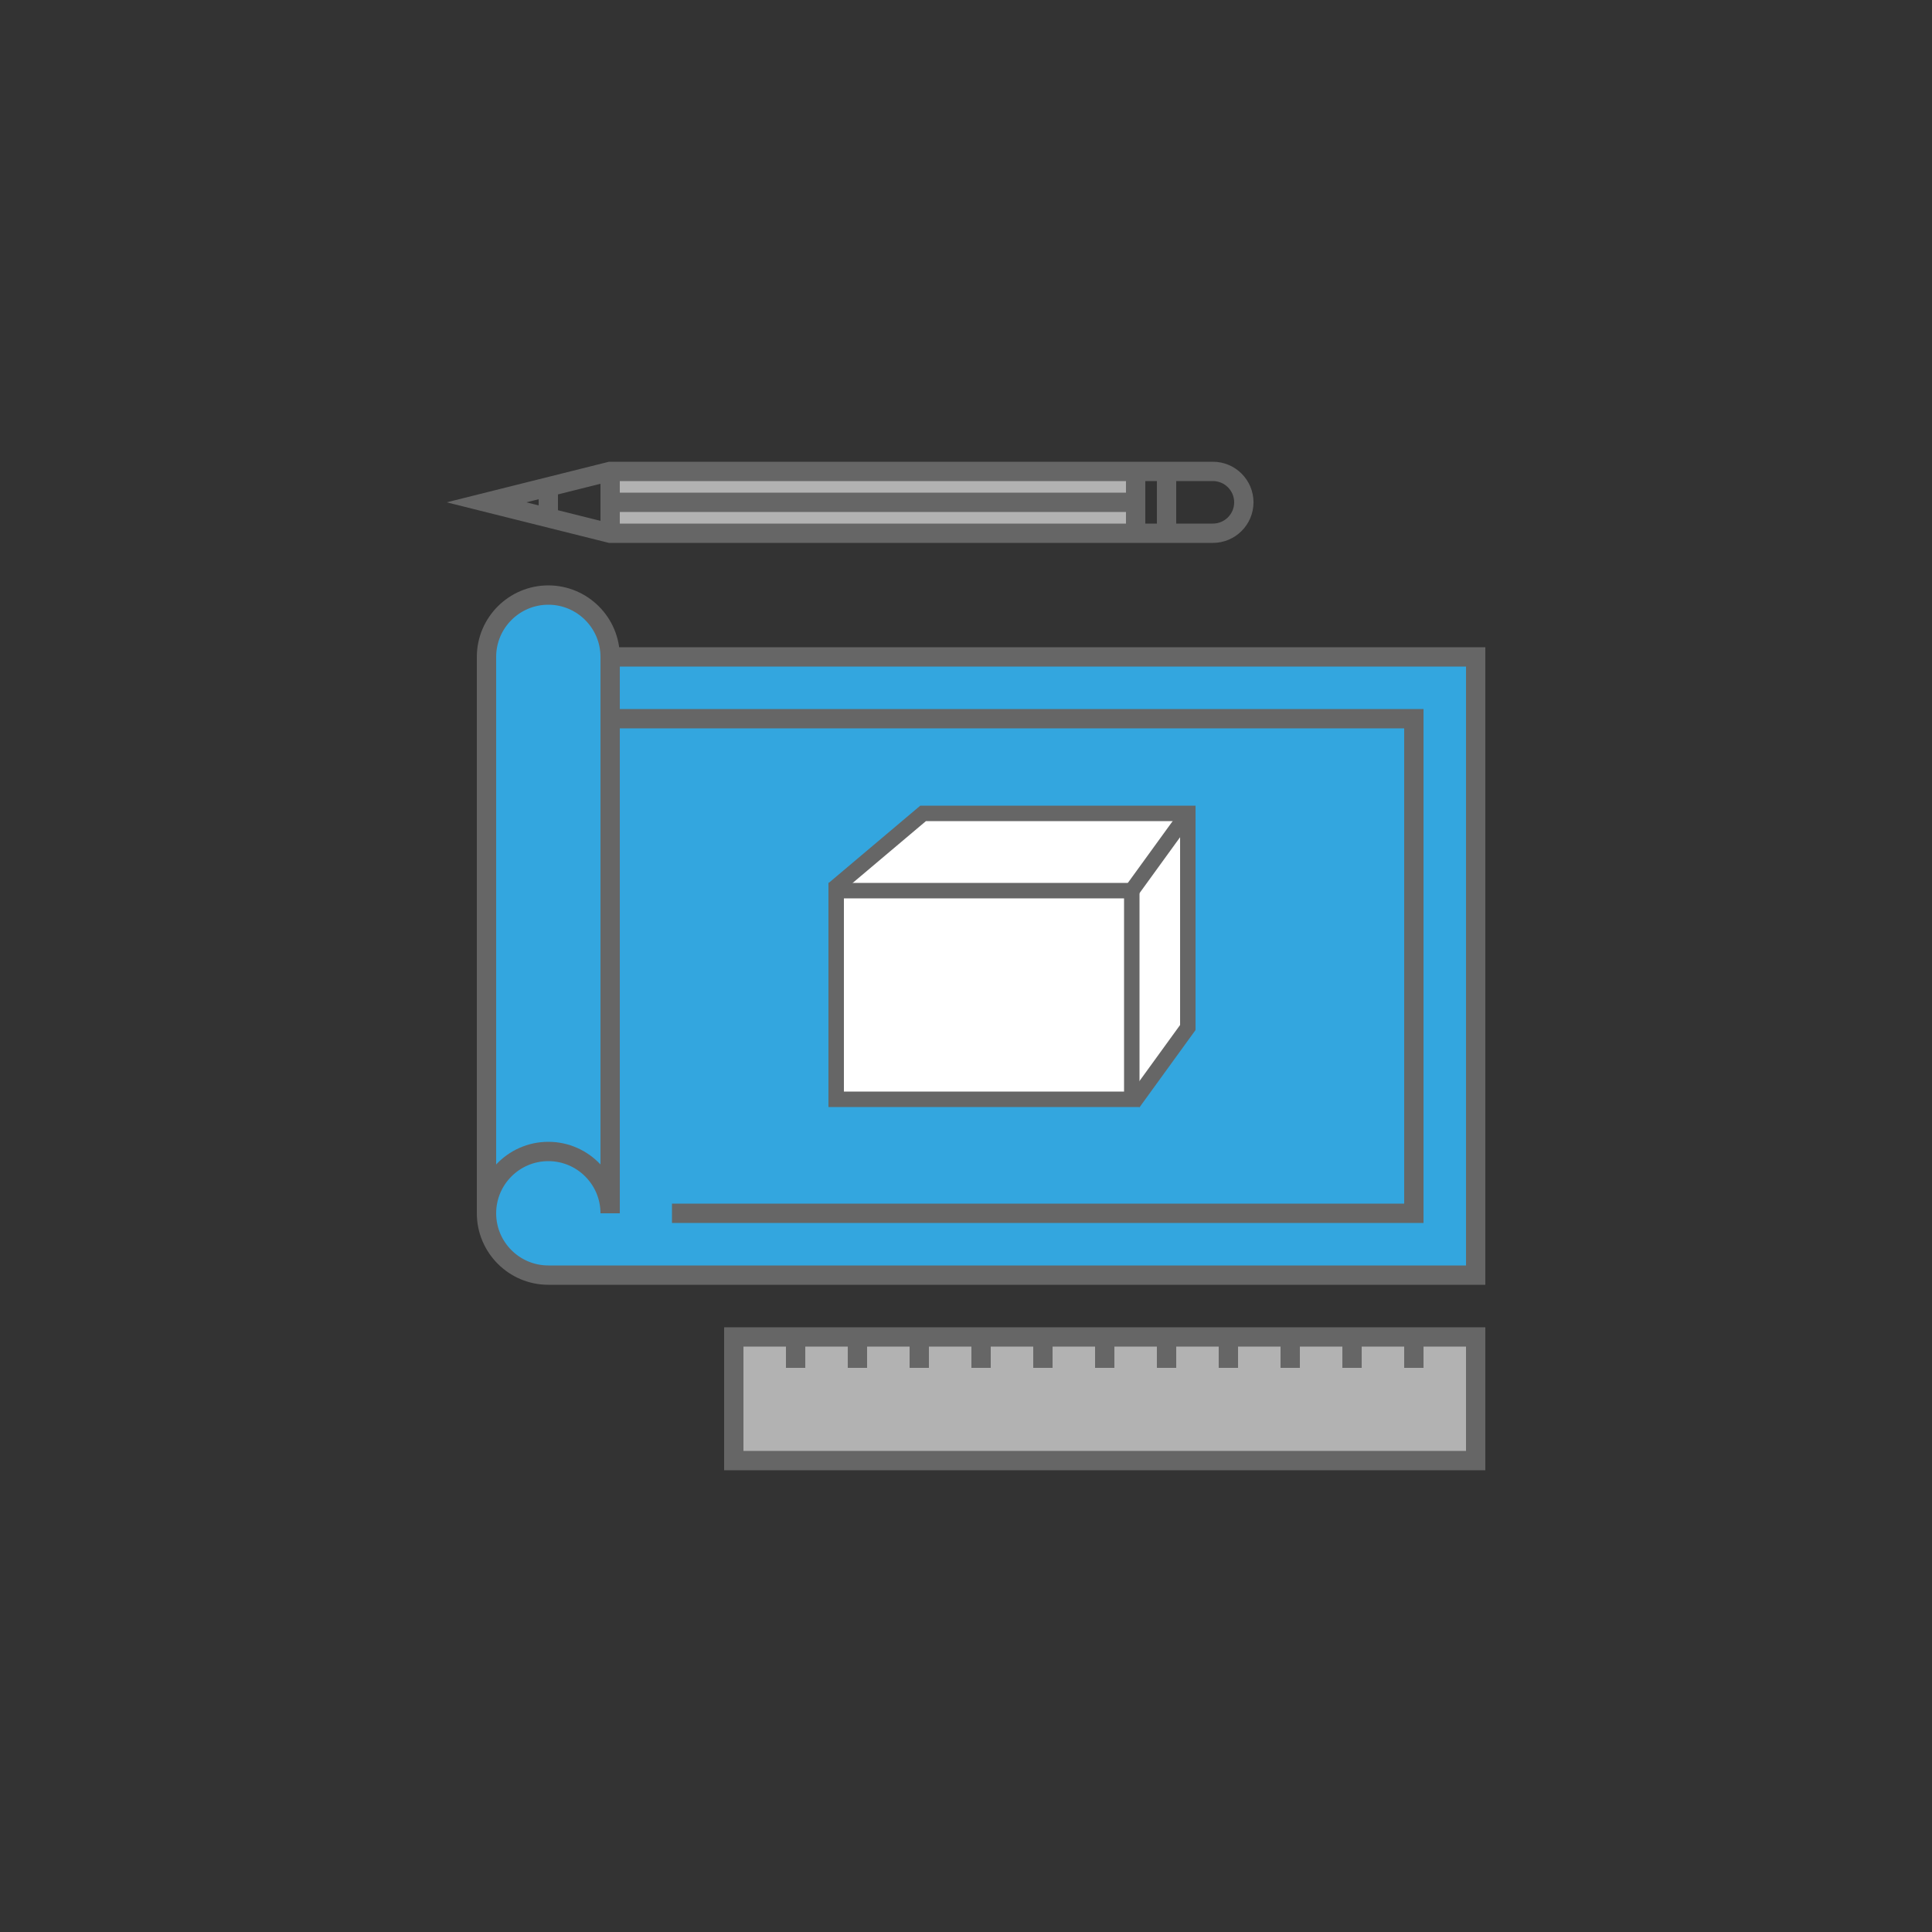 <?xml version="1.0" encoding="utf-8"?>
<!-- Generator: Adobe Illustrator 15.1.0, SVG Export Plug-In . SVG Version: 6.00 Build 0)  -->
<!DOCTYPE svg PUBLIC "-//W3C//DTD SVG 1.1//EN" "http://www.w3.org/Graphics/SVG/1.1/DTD/svg11.dtd">
<svg version="1.1" id="Ebene_1" xmlns="http://www.w3.org/2000/svg" xmlns:xlink="http://www.w3.org/1999/xlink" x="0px" y="0px"
	 width="500px" height="500px" viewBox="0 0 500 500" enable-background="new 0 0 500 500" xml:space="preserve">
<rect x="0" y="0" width="500" height="500" fill="#333333" stroke="none"/>
<g id="Layer_1">
	<g>
		<g>
			<rect x="157.905" y="122" fill="#B2B2B2" width="136" height="16"/>
		</g>
		<g>
			<path fill="#33A6DF" d="M125.905,314c0,8.844,7.156,16,16,16h240V170h-224L125.905,314z"/>
			<path fill="#666666" d="M384.405,332.5h-242.5c-10.201,0-18.5-8.299-18.5-18.5h5c0,7.443,6.055,13.5,13.5,13.5h237.5v-155h-221.5
				v-5h226.5V332.5z"/>
		</g>
		<g>
			<path fill="#33A6DF" d="M157.905,314V170c0-8.837-7.164-16-16-16c-8.838,0-16,7.163-16,16v144c0-8.837,7.162-16,16-16
				C150.741,298,157.905,305.163,157.905,314z"/>
			<path fill="#666666" d="M160.405,314h-5c0-7.443-6.057-13.5-13.5-13.5c-7.445,0-13.5,6.057-13.5,13.5h-5V170
				c0-10.201,8.299-18.5,18.5-18.5c10.201,0,18.5,8.299,18.5,18.5V314z M141.905,295.5c5.318,0,10.121,2.257,13.5,5.863V170
				c0-7.444-6.057-13.5-13.5-13.5c-7.445,0-13.5,6.056-13.5,13.5v131.363C131.782,297.757,136.584,295.5,141.905,295.5z"/>
		</g>
		<g>
			<polygon fill="#666666" points="368.405,316.5 173.905,316.5 173.905,311.5 363.405,311.5 363.405,188.5 157.905,188.5 
				157.905,183.5 368.405,183.5 			"/>
		</g>
		<g>
			<rect x="189.905" y="346" fill="#B2B2B2" width="192" height="32"/>
			<path fill="#666666" d="M384.405,380.5h-197v-37h197V380.5z M192.405,375.5h187v-27h-187V375.5z"/>
		</g>
		<g>
			<rect x="155.405" y="122" fill="#666666" width="5" height="16"/>
		</g>
		<g>
			<rect x="157.905" y="127.5" fill="#666666" width="136" height="5"/>
		</g>
		<g>
			<path fill="#666666" d="M313.905,140.5H157.596l-0.299-0.074L115.596,130l42-10.5h156.309c5.789,0,10.5,4.71,10.5,10.5
				S319.694,140.5,313.905,140.5z M158.211,135.5h155.693c3.03,0,5.5-2.467,5.5-5.5s-2.47-5.5-5.5-5.5H158.211l-22,5.5
				L158.211,135.5z"/>
		</g>
		<g>
			<rect x="299.404" y="122" fill="#666666" width="5.001" height="16"/>
		</g>
		<g>
			<rect x="291.404" y="122" fill="#666666" width="5" height="16"/>
		</g>
		<g>
			<rect x="139.405" y="126" fill="#666666" width="5" height="8"/>
		</g>
		<g>
			<g>
				<g>
					<rect x="363.405" y="346" fill="#666666" width="5" height="8"/>
				</g>
			</g>
			<g>
				<g>
					<rect x="347.405" y="346" fill="#666666" width="5" height="8"/>
				</g>
			</g>
			<g>
				<g>
					<rect x="331.405" y="346" fill="#666666" width="5" height="8"/>
				</g>
			</g>
			<g>
				<g>
					<rect x="315.405" y="346" fill="#666666" width="5" height="8"/>
				</g>
			</g>
			<g>
				<g>
					<rect x="299.404" y="346" fill="#666666" width="5.001" height="8"/>
				</g>
			</g>
			<g>
				<g>
					<rect x="283.404" y="346" fill="#666666" width="5" height="8"/>
				</g>
			</g>
			<g>
				<g>
					<rect x="267.404" y="346" fill="#666666" width="5" height="8"/>
				</g>
			</g>
			<g>
				<g>
					<rect x="251.404" y="346" fill="#666666" width="5" height="8"/>
				</g>
			</g>
			<g>
				<g>
					<rect x="235.404" y="346" fill="#666666" width="5" height="8"/>
				</g>
			</g>
			<g>
				<g>
					<rect x="219.404" y="346" fill="#666666" width="5" height="8"/>
				</g>
			</g>
			<g>
				<g>
					<rect x="203.405" y="346" fill="#666666" width="5" height="8"/>
				</g>
			</g>
		</g>
	</g>
	<g>
		<polygon fill="#FFFFFF" points="227.05,273.032 292.955,285.366 308.134,266.032 306.551,212.282 240.05,211.949 216.455,229.782 
					"/>
		<rect x="216.404" y="230.5" fill="#FFFFFF" stroke="#666666" stroke-width="4" stroke-miterlimit="10" width="76.5" height="54"/>
		<line fill="none" stroke="#666666" stroke-width="4" stroke-miterlimit="10" x1="307.405" y1="210.5" x2="292.904" y2="230.5"/>
		<polyline fill="none" stroke="#666666" stroke-width="4" stroke-miterlimit="10" points="293.294,285.391 293.375,285.277 
			293.521,285.072 307.405,265.923 307.405,211.923 		"/>
		<polyline fill="none" stroke="#666666" stroke-width="4" stroke-linecap="square" stroke-miterlimit="10" points="307.405,210.5 
			238.905,210.5 217.185,228.828 		"/>
	</g>
	<path fill="#FFFFFF" stroke="#666666" stroke-width="4" stroke-miterlimit="10" d="M208,227.583"/>
</g>
</svg>
